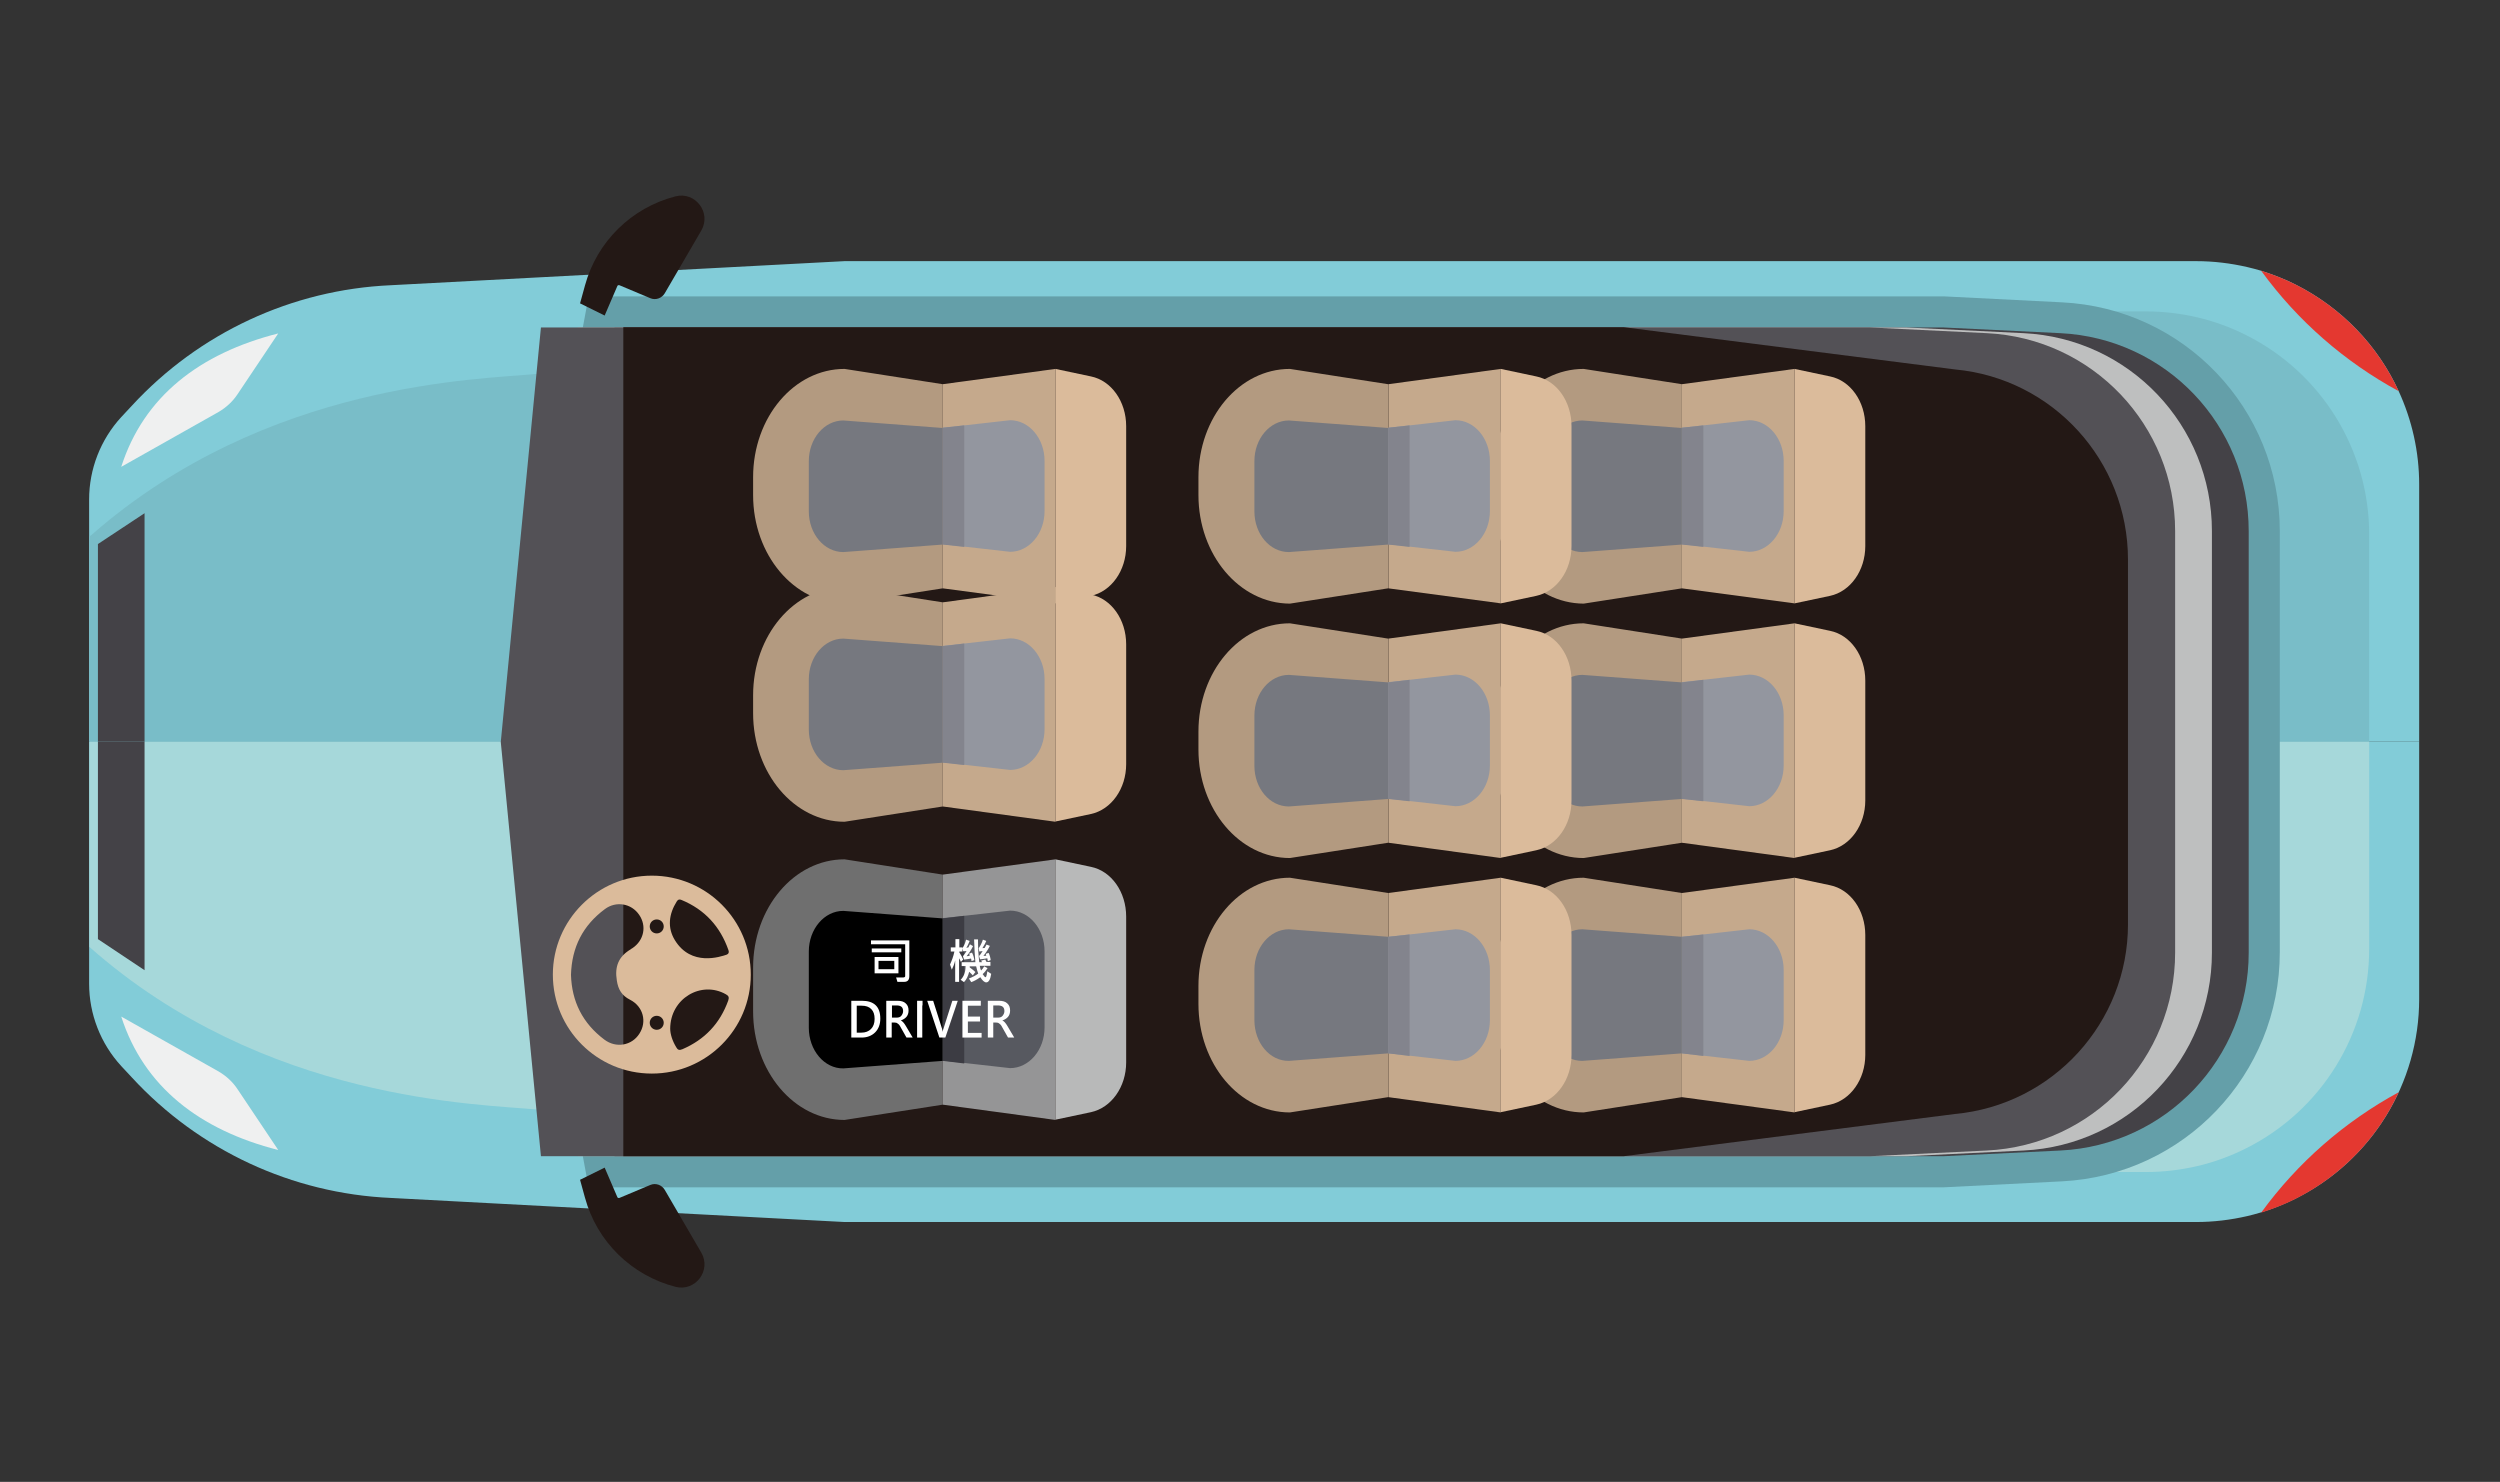 <?xml version="1.0" encoding="utf-8"?>
<!-- Generator: Adobe Illustrator 21.0.0, SVG Export Plug-In . SVG Version: 6.00 Build 0)  -->
<svg version="1.1" id="圖層_1" xmlns="http://www.w3.org/2000/svg" xmlns:xlink="http://www.w3.org/1999/xlink" x="0px" y="0px"
	 viewBox="0 0 965 572" style="enable-background:new 0 0 965 572;" xml:space="preserve">
<rect x="0" y="0" width="965" height="572" fill="#333333" stroke="none"/>
<style type="text/css">
	.st0{fill:#82CCD8;}
	.st1{fill:#79BDC8;}
	.st2{fill:#A6D8DA;}
	.st3{fill:#649FA9;}
	.st4{fill:#444247;}
	.st5{fill:#BEBFBF;}
	.st6{fill:#535156;}
	.st7{fill:#231815;}
	.st8{fill:#EFF0F0;}
	.st9{fill:#E43830;}
	.st10{fill:#B39A80;}
	.st11{fill:#C5A98C;}
	.st12{fill:#93969F;}
	.st13{fill:#76787F;}
	.st14{fill:#83848D;}
	.st15{fill:#DBBB9B;}
	.st16{fill:#6F6F6F;}
	.st17{fill:#959596;}
	.st18{fill:#575960;}
	.st19{fill:#3C3C43;}
	.st20{fill:#B8B9B9;}
	.st21{fill:#FFFFFF;}
</style>
<path class="st0" d="M34.5,286.3h899.3v99.3c0,32.6-18.4,62.4-47.6,77c-6,3-12.3,5.3-18.7,6.8c-6.5,1.5-13.1,2.3-19.8,2.3H326
	l-175.2-9.3c-38.1-1.7-74-18.4-99.9-46.5l-4.1-4.4c-8-8.7-12.4-20.1-12.4-31.8V286.3z"/>
<path class="st0" d="M34.5,286.3h899.3V187c0-12.7-2.8-24.9-7.9-36c-8-17.5-21.9-32.1-39.7-41.1c-4.3-2.2-8.8-3.9-13.4-5.4
	c-1.8-0.5-3.5-1-5.3-1.4c-6.5-1.5-13.1-2.3-19.8-2.3H326l-175.2,9.3c-38.1,1.7-74,18.4-99.9,46.5l-4.1,4.4
	c-8,8.7-12.4,20.1-12.4,31.8V286.3z"/>
<path class="st1" d="M306.7,286.3h607.8v-80c0-32.6-18.4-62.4-47.6-77c-6-3-12.3-5.3-18.7-6.8c-6.5-1.5-13.1-2.3-19.8-2.3H306.7
	V286.3z"/>
<path class="st2" d="M306.7,286.3h607.8v80c0,32.6-18.4,62.4-47.6,77c-6,3-12.3,5.3-18.7,6.8c-6.5,1.5-13.1,2.3-19.8,2.3H306.7
	V286.3z"/>
<path class="st1" d="M34.5,286.3h186.7l-13.7-142c-22.3,2.2-104.4,2.9-172.1,62.1c-0.3,0.2-0.6,0.5-0.9,0.7V286.3z"/>
<path class="st2" d="M34.5,286.3h186.7l-13.7,142c-22.4-2.2-105.3-2.9-173-62.8V286.3z"/>
<g>
	<path class="st3" d="M195.3,286.3l31.9-171.9h523.2l45.5,2.3C843,119,880,157.8,880,205v81.3v81.3c0,47.2-37,86-84.1,88.4
		l-45.5,2.3H227.2L195.3,286.3z"/>
	<path class="st4" d="M237.2,446.3h512.9l45.2-2.2c40.8-2,72.7-35.6,72.7-76.4V205c0-40.8-31.9-74.4-72.7-76.4l-45.2-2.2H237.2
		l-29.7,160L237.2,446.3z"/>
	<path class="st5" d="M223,446.3h512.9l45.2-2.2c40.8-2,72.7-35.6,72.7-76.4V205c0-40.8-31.9-74.4-72.7-76.4l-45.2-2.2H223
		l-29.7,160L223,446.3z"/>
	<path class="st6" d="M208.8,446.3h512.9l45.2-2.2c40.8-2,72.7-35.6,72.7-76.4V205c0-40.8-31.9-74.4-72.7-76.4l-45.2-2.2H208.8
		l-15.5,160L208.8,446.3z"/>
	<path class="st7" d="M754.6,142.6l-127.8-16.3H240.6v160v160h386.1L754.6,430c37.8-3.5,66.8-35.3,66.8-73.2v-70.4v-70.4
		C821.4,177.9,792.4,146.1,754.6,142.6z"/>
</g>
<path class="st7" d="M223.9,117.1l1.9-6.9c4.6-16.9,17.9-30,34.9-34.4v0c7.7-2,14,6.3,10,13.2l-14.1,24.2c-1.1,1.9-3.5,2.8-5.6,1.9
	l-11.9-5c-0.3-0.1-0.7,0-0.8,0.3l-4.9,11.4L223.9,117.1z"/>
<path class="st7" d="M223.9,455.4l1.9,6.9c4.6,16.9,17.9,30,34.9,34.4l0,0c7.7,2,14-6.3,10-13.2l-14.1-24.2
	c-1.1-1.9-3.5-2.8-5.6-1.9l-11.9,5c-0.3,0.1-0.7,0-0.8-0.3l-4.9-11.4L223.9,455.4z"/>
<path class="st8" d="M107.4,128.7l-15.8,23.6c-1.8,2.7-4.3,5-7.2,6.7l-37.6,21.2C55.5,153,77.1,136.4,107.4,128.7z"/>
<path class="st8" d="M107.4,443.9l-15.8-23.6c-1.8-2.7-4.3-5-7.2-6.7l-37.6-21.2C55.5,419.5,77.1,436.2,107.4,443.9z"/>
<g>
	<polygon class="st4" points="37.8,286.3 37.8,210 55.8,198.1 55.8,286.3 	"/>
	<polygon class="st4" points="37.8,286.3 37.8,362.5 55.8,374.5 55.8,286.3 	"/>
</g>
<path class="st9" d="M925.9,151c-8-17.5-21.9-32.1-39.7-41.1c-4.3-2.2-8.8-3.9-13.4-5.4C886.9,123.9,905.1,139.7,925.9,151z"/>
<path class="st9" d="M925.9,421.6c-8,17.5-21.9,32.1-39.7,41.1c-4.3,2.2-8.8,3.9-13.4,5.4C886.9,448.7,905.1,432.9,925.9,421.6z"/>
<g>
	<g>
		<path class="st10" d="M576,387.5v-6.9c0-23.1,15.8-41.8,35.3-41.8l37.9,5.9v78.8l-37.9,5.9C591.8,429.4,576,410.7,576,387.5z"/>
		<polygon class="st11" points="692.7,338.8 692.7,429.4 649.2,423.5 649.2,344.7 		"/>
		<path class="st12" d="M675.2,358.7c7.4,0,13.3,7.1,13.3,15.7v19.4c0,8.7-6,15.7-13.3,15.7l-17.7-2l-8.3-0.9v-45l8.3-0.9
			L675.2,358.7z"/>
		<path class="st13" d="M597.5,393.8v-19.4c0-8.7,6-15.7,13.3-15.7l38.4,2.9v45l-38.4,2.9C603.5,409.6,597.5,402.5,597.5,393.8z"/>
		<polygon class="st14" points="657.5,360.7 657.5,407.6 649.2,406.6 649.2,361.6 		"/>
		<path class="st15" d="M692.7,393.9v35.4l13.7-2.9c7.9-1.7,13.6-9.8,13.6-19.2v-13.3v-33c0-9.5-5.7-17.6-13.6-19.2l-13.7-2.9V393.9
			z"/>
	</g>
	<g>
		<path class="st10" d="M576,289.3v-6.9c0-23.1,15.8-41.8,35.3-41.8l37.9,5.9v78.8l-37.9,5.9C591.8,331.2,576,312.4,576,289.3z"/>
		<polygon class="st11" points="692.7,240.6 692.7,331.2 649.2,325.3 649.2,246.5 		"/>
		<path class="st12" d="M675.2,260.4c7.4,0,13.3,7.1,13.3,15.7v19.4c0,8.7-6,15.7-13.3,15.7l-17.7-2l-8.3-0.9v-45l8.3-0.9
			L675.2,260.4z"/>
		<path class="st13" d="M597.5,295.6v-19.4c0-8.7,6-15.7,13.3-15.7l38.4,2.9v45l-38.4,2.9C603.5,311.3,597.5,304.3,597.5,295.6z"/>
		<polygon class="st14" points="657.5,262.4 657.5,309.3 649.2,308.4 649.2,263.4 		"/>
		<path class="st15" d="M692.7,295.7v35.4l13.7-2.9c7.9-1.7,13.6-9.8,13.6-19.2v-13.3v-33c0-9.5-5.7-17.6-13.6-19.2l-13.7-2.9V295.7
			z"/>
	</g>
	<g>
		<path class="st10" d="M576,191.1v-6.9c0-23.1,15.8-41.8,35.3-41.8l37.9,5.9v78.8l-37.9,5.9C591.8,232.9,576,214.2,576,191.1z"/>
		<polygon class="st11" points="692.7,142.4 692.7,232.9 649.2,227.1 649.2,148.3 		"/>
		<path class="st12" d="M675.2,162.2c7.4,0,13.3,7.1,13.3,15.7v19.4c0,8.7-6,15.7-13.3,15.7l-17.7-2l-8.3-0.9v-45l8.3-0.9
			L675.2,162.2z"/>
		<path class="st13" d="M597.5,197.4V178c0-8.7,6-15.7,13.3-15.7l38.4,2.9v45l-38.4,2.9C603.5,213.1,597.5,206.1,597.5,197.4z"/>
		<polygon class="st14" points="657.5,164.2 657.5,211.1 649.2,210.2 649.2,165.1 		"/>
		<path class="st15" d="M692.7,197.5v35.4l13.7-2.9c7.9-1.7,13.6-9.8,13.6-19.2v-13.3v-33c0-9.5-5.7-17.6-13.6-19.2l-13.7-2.9V197.5
			z"/>
	</g>
</g>
<g>
	<g>
		<path class="st10" d="M462.6,387.5v-6.9c0-23.1,15.8-41.8,35.3-41.8l37.9,5.9v78.8l-37.9,5.9C478.4,429.4,462.6,410.7,462.6,387.5
			z"/>
		<polygon class="st11" points="579.3,338.8 579.3,429.4 535.9,423.5 535.9,344.7 		"/>
		<path class="st12" d="M561.8,358.7c7.4,0,13.3,7.1,13.3,15.7v19.4c0,8.7-6,15.7-13.3,15.7l-17.7-2l-8.3-0.9v-45l8.3-0.9
			L561.8,358.7z"/>
		<path class="st13" d="M484.2,393.8v-19.4c0-8.7,6-15.7,13.3-15.7l38.4,2.9v45l-38.4,2.9C490.1,409.6,484.2,402.5,484.2,393.8z"/>
		<polygon class="st14" points="544.1,360.7 544.1,407.6 535.9,406.6 535.9,361.6 		"/>
		<path class="st15" d="M579.3,393.9v35.4l13.7-2.9c7.9-1.7,13.6-9.8,13.6-19.2v-13.3v-33c0-9.5-5.7-17.6-13.6-19.2l-13.7-2.9V393.9
			z"/>
	</g>
	<g>
		<path class="st10" d="M462.6,289.3v-6.9c0-23.1,15.8-41.8,35.3-41.8l37.9,5.9v78.8l-37.9,5.9C478.4,331.2,462.6,312.4,462.6,289.3
			z"/>
		<polygon class="st11" points="579.3,240.6 579.3,331.2 535.9,325.3 535.9,246.5 		"/>
		<path class="st12" d="M561.8,260.4c7.4,0,13.3,7.1,13.3,15.7v19.4c0,8.7-6,15.7-13.3,15.7l-17.7-2l-8.3-0.9v-45l8.3-0.9
			L561.8,260.4z"/>
		<path class="st13" d="M484.2,295.6v-19.4c0-8.7,6-15.7,13.3-15.7l38.4,2.9v45l-38.4,2.9C490.1,311.3,484.2,304.3,484.2,295.6z"/>
		<polygon class="st14" points="544.1,262.4 544.1,309.3 535.9,308.4 535.9,263.4 		"/>
		<path class="st15" d="M579.3,295.7v35.4l13.7-2.9c7.9-1.7,13.6-9.8,13.6-19.2v-13.3v-33c0-9.5-5.7-17.6-13.6-19.2l-13.7-2.9V295.7
			z"/>
	</g>
	<g>
		<path class="st10" d="M462.6,191.1v-6.9c0-23.1,15.8-41.8,35.3-41.8l37.9,5.9v78.8l-37.9,5.9C478.4,232.9,462.6,214.2,462.6,191.1
			z"/>
		<polygon class="st11" points="579.3,142.4 579.3,232.9 535.9,227.1 535.9,148.3 		"/>
		<path class="st12" d="M561.8,162.2c7.4,0,13.3,7.1,13.3,15.7v19.4c0,8.7-6,15.7-13.3,15.7l-17.7-2l-8.3-0.9v-45l8.3-0.9
			L561.8,162.2z"/>
		<path class="st13" d="M484.2,197.4V178c0-8.7,6-15.7,13.3-15.7l38.4,2.9v45l-38.4,2.9C490.1,213.1,484.2,206.1,484.2,197.4z"/>
		<polygon class="st14" points="544.1,164.2 544.1,211.1 535.9,210.2 535.9,165.1 		"/>
		<path class="st15" d="M579.3,197.5v35.4l13.7-2.9c7.9-1.7,13.6-9.8,13.6-19.2v-13.3v-33c0-9.5-5.7-17.6-13.6-19.2l-13.7-2.9V197.5
			z"/>
	</g>
</g>
<g>
	<path class="st10" d="M290.7,275.3v-6.9c0-23.1,15.8-41.8,35.3-41.8l37.9,5.9v78.8l-37.9,5.9C306.5,317.2,290.7,298.4,290.7,275.3z
		"/>
	<polygon class="st11" points="407.4,226.6 407.4,317.2 363.9,311.3 363.9,232.5 	"/>
	<path class="st12" d="M389.9,246.4c7.4,0,13.3,7.1,13.3,15.7v19.4c0,8.7-6,15.7-13.3,15.7l-17.7-2l-8.3-0.9v-45l8.3-0.9
		L389.9,246.4z"/>
	<path class="st13" d="M312.2,281.6v-19.4c0-8.7,6-15.7,13.3-15.7l38.4,2.9v45l-38.4,2.9C318.2,297.3,312.2,290.3,312.2,281.6z"/>
	<polygon class="st14" points="372.2,248.4 372.2,295.3 363.9,294.4 363.9,249.4 	"/>
	<path class="st15" d="M407.4,281.7v35.4l13.7-2.9c7.9-1.7,13.6-9.8,13.6-19.2v-13.3v-33c0-9.5-5.7-17.6-13.6-19.2l-13.7-2.9V281.7z
		"/>
</g>
<g>
	<path class="st16" d="M290.7,390.4v-16.9c0-23.1,15.8-41.8,35.3-41.8l37.9,5.9v88.8l-37.9,5.9C306.5,432.3,290.7,413.5,290.7,390.4
		z"/>
	<polygon class="st17" points="407.4,331.7 407.4,432.3 363.9,426.4 363.9,337.6 	"/>
	<path class="st18" d="M389.9,351.5c7.4,0,13.3,7.1,13.3,15.7v29.4c0,8.7-6,15.7-13.3,15.7l-17.7-2l-8.3-0.9v-55l8.3-0.9
		L389.9,351.5z"/>
	<path d="M312.2,396.7v-29.4c0-8.7,6-15.7,13.3-15.7l38.4,2.9v55l-38.4,2.9C318.2,412.5,312.2,405.4,312.2,396.7z"/>
	<polygon class="st19" points="372.2,353.5 372.2,410.5 363.9,409.5 363.9,354.5 	"/>
	<path class="st20" d="M407.4,396.8v35.4l13.7-2.9c7.9-1.7,13.6-9.8,13.6-19.2v-13.3v-43c0-9.5-5.7-17.6-13.6-19.2l-13.7-2.9V396.8z
		"/>
</g>
<g>
	<path class="st10" d="M290.7,191.1v-6.9c0-23.1,15.8-41.8,35.3-41.8l37.9,5.9v78.8l-37.9,5.9C306.5,232.9,290.7,214.2,290.7,191.1z
		"/>
	<polygon class="st11" points="407.4,142.4 407.4,232.9 363.9,227.1 363.9,148.3 	"/>
	<path class="st12" d="M389.9,162.2c7.4,0,13.3,7.1,13.3,15.7v19.4c0,8.7-6,15.7-13.3,15.7l-17.7-2l-8.3-0.9v-45l8.3-0.9
		L389.9,162.2z"/>
	<path class="st13" d="M312.2,197.4V178c0-8.7,6-15.7,13.3-15.7l38.4,2.9v45l-38.4,2.9C318.2,213.1,312.2,206.1,312.2,197.4z"/>
	<polygon class="st14" points="372.2,164.2 372.2,211.1 363.9,210.2 363.9,165.1 	"/>
	<path class="st15" d="M407.4,197.5v35.4l13.7-2.9c7.9-1.7,13.6-9.8,13.6-19.2v-13.3v-33c0-9.5-5.7-17.6-13.6-19.2l-13.7-2.9V197.5z
		"/>
</g>
<g>
	<path class="st21" d="M351,376.8c0,1.5-0.7,2.2-2,2.2c-1.2,0-2.1,0-2.6,0l-0.5-1.7c1.3,0,2.2,0,2.7,0c0.5,0,0.8-0.2,0.8-0.5v-12.3
		h-13.2v-1.5H351V376.8z M347.9,367.6h-11.4v-1.5h11.4V367.6z M346.8,375.7h-9.2v-6.3h9.2V375.7z M345.2,374.1v-3.2h-6.1v3.2H345.2z
		"/>
	<path class="st21" d="M371.8,370.4l-0.9,0.9c-0.3-0.7-0.5-1.1-0.7-1.4v9.1h-1.5v-8.3c-0.3,1.4-0.8,2.6-1.3,3.6l-0.7-2
		c0.7-1.5,1.3-3.1,1.7-5H367v-1.6h1.8v-3.2h1.5v3.2h1.2v1.6h-1.2v0.3C371,368.7,371.5,369.6,371.8,370.4z M382.6,375.9
		c-0.3,2.2-1,3.3-1.9,3.3c-0.7,0-1.5-0.7-2.3-2c-1.4,1-2.6,1.6-3.5,1.9l-0.9-1.4c1.6-0.6,2.8-1.3,3.6-1.9c-0.3-0.8-0.6-1.7-0.8-2.8
		h-2.5l0,0.4c1.1,0.8,1.8,1.4,2.2,1.8l-1,1.3c-0.3-0.4-0.8-0.8-1.4-1.4c-0.4,1.6-1,3-2,4l-1.3-0.9c1.3-1.3,1.9-3,1.9-5.3h-1.5v-1.5
		h5.3c-0.2-2.2-0.4-5.1-0.5-8.8h1.5c0,3.4,0.2,6.3,0.5,8.8h1c0-0.2-0.1-0.4-0.3-0.6l1.6-0.4c0.1,0.2,0.3,0.5,0.5,0.9h1.5v1.5h-4.1
		c0.1,0.6,0.2,1.2,0.5,1.8c0.4-0.4,0.9-1,1.2-1.6l1.3,0.7c-0.6,0.9-1.2,1.7-1.9,2.3c0.5,0.8,0.9,1.2,1.1,1.2c0.3,0,0.5-0.8,0.7-2.3
		L382.6,375.9z M376.1,370.6L375,371c0-0.4-0.1-0.8-0.2-1c-1,0.2-1.9,0.3-2.7,0.4l-0.4-1.3c0.4-0.4,0.8-1.1,1.4-2
		c-0.5,0-1,0.1-1.3,0.1l-0.3-1.2c0.6-0.9,1.1-2,1.4-3.3l1.4,0.5c-0.5,1.3-0.9,2.1-1.3,2.6c0.2,0,0.5,0,0.8-0.1
		c0.1-0.2,0.3-0.6,0.6-1.2l1.2,0.7c-0.7,1.5-1.6,2.8-2.5,3.9c0.4,0,0.8-0.1,1.2-0.2c0-0.3-0.1-0.5-0.2-0.8l1.1-0.4
		C375.8,368.9,376,369.9,376.1,370.6z M382.4,370.6l-1.1,0.4l-0.2-1.1c-1,0.2-1.9,0.3-2.8,0.4l-0.4-1.3c0.4-0.3,0.8-1,1.4-1.9
		c-0.4,0.1-0.9,0.1-1.3,0.2l-0.2-1.3c0.6-0.9,1.2-2,1.6-3.3l1.3,0.5c-0.3,0.8-0.8,1.7-1.5,2.8c0.3,0,0.6-0.1,0.9-0.1
		c0.3-0.5,0.5-0.9,0.7-1.3l1.3,0.5c-0.6,1.2-1.4,2.5-2.5,3.9c0.2,0,0.6-0.1,1.1-0.1c-0.1-0.2-0.1-0.5-0.2-0.7l1.1-0.4
		C382,368.6,382.3,369.6,382.4,370.6z"/>
	<path class="st21" d="M328.6,400.5v-14.2h4.1c4.7,0,7.1,2.3,7.1,6.9c0,2.2-0.7,4-2,5.3c-1.3,1.3-3.1,2-5.2,2H328.6z M330.7,388.2
		v10.4h1.8c1.6,0,2.8-0.5,3.7-1.4c0.9-0.9,1.4-2.2,1.4-3.9c0-1.7-0.4-2.9-1.3-3.8c-0.9-0.9-2.1-1.3-3.7-1.3H330.7z"/>
	<path class="st21" d="M352.3,400.5h-2.4l-2.2-3.9c-0.4-0.8-0.8-1.3-1.2-1.5c-0.3-0.3-0.7-0.4-1.2-0.4h-1.1v5.8h-2.1v-14.2h4.3
		c1.4,0,2.5,0.3,3.2,1c0.8,0.7,1.1,1.6,1.1,2.8c0,1-0.3,1.8-0.8,2.4s-1.3,1.1-2.2,1.4v0c0.6,0.2,1.3,1,2,2.2L352.3,400.5z
		 M344.3,388.1v4.7h1.8c0.8,0,1.4-0.2,1.8-0.7s0.7-1.1,0.7-1.8c0-1.5-0.8-2.2-2.5-2.2H344.3z"/>
	<path class="st21" d="M356,388.1L356,388.1v10.6v0v1.8H354v-1.8v0v-10.6v0v-1.8h2.1V388.1z"/>
	<path class="st21" d="M369.7,386.3l-4.8,14.2h-2.3l-4.7-14.2h2.3l3.4,10.7c0.1,0.4,0.2,0.8,0.3,1.3h0c0-0.4,0.1-0.8,0.3-1.3
		l3.4-10.7H369.7z"/>
	<path class="st21" d="M378.9,400.5h-7.4v-14.2h7.1v1.9h-5v4.2h4.7v1.9h-4.7v4.4h5.3V400.5z"/>
	<path class="st21" d="M391.5,400.5h-2.4l-2.2-3.9c-0.4-0.8-0.8-1.3-1.2-1.5c-0.3-0.3-0.7-0.4-1.2-0.4h-1.1v5.8h-2.1v-14.2h4.3
		c1.4,0,2.5,0.3,3.2,1c0.8,0.7,1.1,1.6,1.1,2.8c0,1-0.3,1.8-0.8,2.4s-1.3,1.1-2.2,1.4v0c0.6,0.2,1.3,1,2,2.2L391.5,400.5z
		 M383.4,388.1v4.7h1.8c0.8,0,1.4-0.2,1.8-0.7s0.7-1.1,0.7-1.8c0-1.5-0.8-2.2-2.5-2.2H383.4z"/>
</g>
<path class="st15" d="M213.4,376.2c0,21.1,17.1,38.2,38.2,38.2s38.2-17.1,38.2-38.2s-17.1-38.2-38.2-38.2S213.4,355.2,213.4,376.2z
	 M280.2,383.8c1.1,0.6,1.3,1.2,0.9,2.4c-3.2,8.9-9.1,15.1-17.7,18.8c-1.2,0.5-1.8,0.3-2.4-0.8c-1.5-2.5-2.3-5.1-2.3-7.1
	C258.7,385.4,270.7,378.4,280.2,383.8z M253.5,397.5c-1.5,0-2.7-1.2-2.7-2.7c0-1.5,1.2-2.7,2.7-2.7s2.7,1.2,2.7,2.7
	C256.2,396.3,255,397.5,253.5,397.5z M238.1,378.5c0.5,3.4,1.9,5.8,5.1,7.4c5.1,2.6,6.6,8.5,3.6,13.1c-2.9,4.6-9,5.7-13.5,2.3
	c-8.4-6.3-12.6-14.7-12.9-25c0.3-10.7,4.6-19.1,13.1-25.4c4.3-3.2,10.2-2.2,13.2,2.2c3,4.3,1.9,9.9-2.6,12.9
	c-0.2,0.1-0.4,0.2-0.6,0.4C238.8,369.2,237.2,373,238.1,378.5z M253.5,354.9c1.5,0,2.7,1.2,2.7,2.7s-1.2,2.7-2.7,2.7
	s-2.7-1.2-2.7-2.7S252,354.9,253.5,354.9z M281.2,366.8c0.3,0.9,0,1.4-0.7,1.7c-2.4,0.8-13.7,4.7-20-5.6c-3-4.9-2.3-10.1,0.7-14.9
	c0.5-0.8,1-1,1.9-0.6C272,351.1,278,357.6,281.2,366.8z"/>
<g>
</g>
<g>
</g>
<g>
</g>
<g>
</g>
<g>
</g>
<g>
</g>
<g>
</g>
<g>
</g>
<g>
</g>
<g>
</g>
<g>
</g>
<g>
</g>
<g>
</g>
<g>
</g>
<g>
</g>
</svg>
